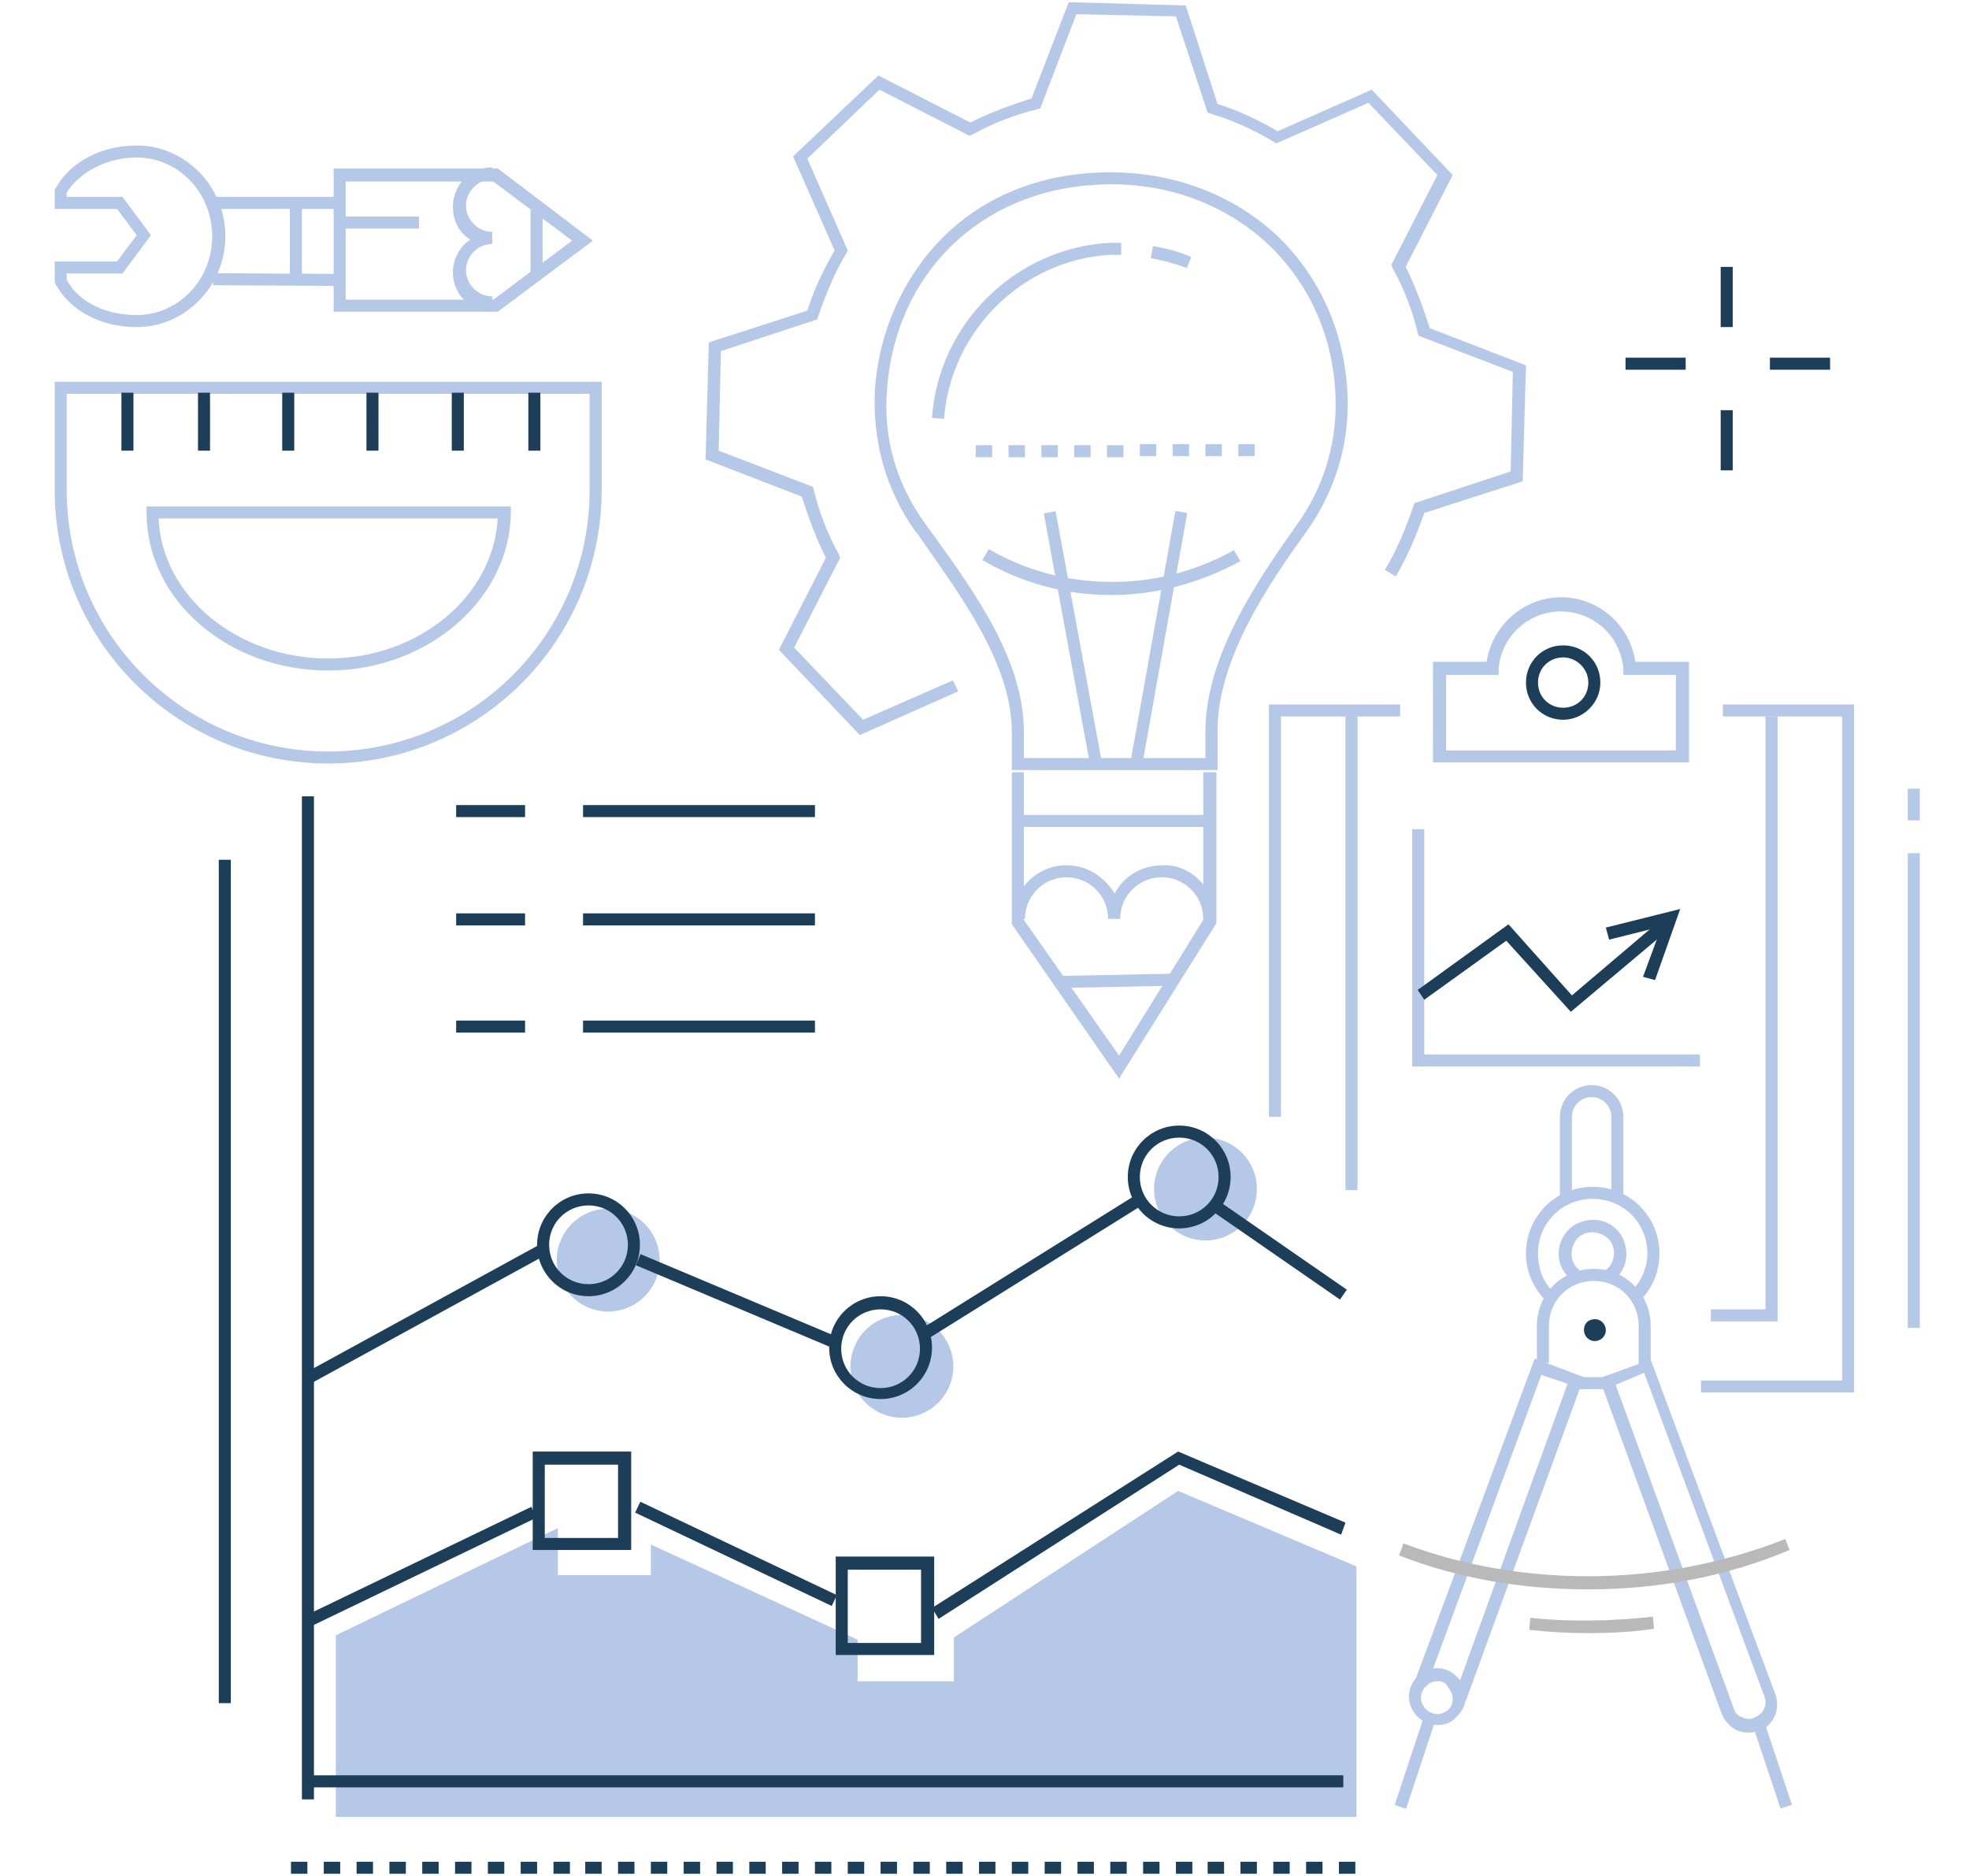 <?xml version="1.0" encoding="UTF-8"?>
<svg xmlns="http://www.w3.org/2000/svg" xmlns:xlink="http://www.w3.org/1999/xlink" version="1.1" x="0px" y="0px" width="180px" height="171.5px" viewBox="0 0 180 171.5" style="enable-background:new 0 0 180 171.5;" xml:space="preserve">
<style type="text/css">
	.st0{display:none;}
	.st1{display:inline;}
	.st2{fill:#B6C8E7;}
	.st3{fill:#1C3E58;}
	.st4{fill:#B9B9B9;}
</style>
<g id="Ebene_1" class="st0">
	<g id="Gruppe_308" transform="translate(-1330.662 -218.002)" class="st1">
		<g id="Gruppe_250" transform="translate(1488.902 308.957)">
			<path id="Pfad_142" class="st2" d="M7.6,15.2C3.4,15.2,0,11.8,0,7.6S3.4,0,7.6,0s7.6,3.4,7.6,7.6l0,0     C15.2,11.8,11.8,15.2,7.6,15.2z M7.6,1.7c-3.2,0-5.9,2.6-5.9,5.9c0,3.2,2.6,5.9,5.9,5.9c3.2,0,5.9-2.6,5.9-5.9c0,0,0,0,0,0     C13.5,4.4,10.9,1.8,7.6,1.7L7.6,1.7z"></path>
		</g>
		<g id="Gruppe_251" transform="translate(1407.352 278.713)">
			<path id="Pfad_143" class="st2" d="M4.4,8.8C2,8.8,0,6.8,0,4.4C0,2,2,0,4.4,0c2.4,0,4.4,2,4.4,4.4C8.8,6.8,6.8,8.8,4.4,8.8z      M4.4,1.7c-1.5,0-2.6,1.2-2.6,2.6S2.9,7,4.4,7C5.8,7,7,5.8,7,4.4C7,2.9,5.8,1.8,4.4,1.7z"></path>
		</g>
		<g id="Gruppe_252" transform="translate(1344.431 229.189)">
			<path id="Pfad_144" class="st3" d="M4.4,9.8L0,0l11.6,1.5L4.4,9.8z M2.7,2l2.2,4.9l3.6-4.1L2.7,2z"></path>
		</g>
		<g id="Gruppe_253" transform="translate(1472.844 225.304)">
			<path id="Pfad_145" class="st3" d="M11.6,16.7l-1.4-0.8l5.2-9.1l-11,2.6L5,2.4L0,1.6L0.2,0l6.6,1L6.2,7.2l12.4-2.9L11.6,16.7z"></path>
		</g>
		<g id="Gruppe_290" transform="translate(1345.309 232.866)">
			<g id="Gruppe_254" transform="translate(7.353 0.971)">
				<path id="Pfad_146" class="st2" d="M37.2,115.1l3.3-5.7l-3.3-5.7h-6.5l-3.3,5.7l3.3,5.7H37.2z"></path>
				<path id="Pfad_147" class="st2" d="M42.7,1.4L26.6,0l-9.2,13.2l6.8,14.6l16.1,1.4L49.6,16L42.7,1.4z M37.9,17.5      c-1.7,2.4-5,3-7.5,1.3c-2.4-1.7-3-5-1.3-7.5s5-3,7.5-1.3c0,0,0,0,0,0C39,11.7,39.6,15.1,37.9,17.5      C37.9,17.5,37.9,17.5,37.9,17.5L37.9,17.5z"></path>
				<path id="Pfad_148" class="st2" d="M105.2,7.9l-21.4,9.5l-2.4,23.3l18.9,13.8l21.4-9.5l2.4-23.3L105.2,7.9z M106.2,38      c-3.9,1.7-8.5,0-10.3-3.9c-1.7-3.9,0-8.5,3.9-10.3c3.9-1.7,8.5,0,10.3,3.9c0,0,0,0,0,0C111.9,31.7,110.1,36.3,106.2,38z"></path>
				<path id="Pfad_149" class="st2" d="M144.4,145.9H10l-10-7h144.4L144.4,145.9z"></path>
			</g>
			<g id="Gruppe_288">
				<path id="Rechteck_186" class="st2" d="M36.7,51.9h5.4c6,0,10.8,4.8,10.8,10.8l0,0l0,0h-27l0,0l0,0      C25.9,56.7,30.8,51.9,36.7,51.9z"></path>
				<path id="Pfad_150" class="st2" d="M30.3,97.9L19.6,85l10.7-13.2l5.5,4.5l-7,8.7l7,8.4L30.3,97.9z"></path>
				<path id="Pfad_151" class="st2" d="M48.6,97.9L59.4,85L48.7,71.9l-5.5,4.5l7,8.7l-7,8.4L48.6,97.9z"></path>
				<g id="Gruppe_255" transform="translate(29.703 62.653)">
					<path id="Pfad_152" class="st2" d="M18.9,0v9.5l-5.4,4H5.4L0,9.5V0H18.9z"></path>
				</g>
				<g id="Gruppe_258" transform="translate(88.034 7.896)">
					<g id="Gruppe_256">
						<path id="Pfad_153" class="st3" d="M19.7,48.4L0,34.1L2.5,9.9L24.8,0l19.7,14.3l-2.5,24.2L19.7,48.4z M1.7,33.4l18.2,13.2        l20.5-9.1l2.3-22.4L24.6,1.9L4.1,11L1.7,33.4z"></path>
					</g>
					<g id="Gruppe_257" transform="translate(14.623 15.991)">
						<path id="Pfad_154" class="st3" d="M8.3,16.6C3.7,16.6,0,12.9,0,8.3S3.7,0,8.3,0s8.3,3.7,8.3,8.3c0,3.3-1.9,6.3-4.9,7.6        C10.6,16.4,9.5,16.6,8.3,16.6z M8.3,1.6c-3.7,0-6.7,3-6.7,6.7c0,3.7,3,6.7,6.7,6.7C12,15,15,12,15,8.3c0-2.8-1.7-5.3-4.3-6.3        C9.9,1.8,9.1,1.6,8.3,1.6L8.3,1.6z"></path>
					</g>
				</g>
				<g id="Gruppe_261" transform="translate(23.619)">
					<g id="Gruppe_259">
						<path id="Pfad_155" class="st3" d="M24.3,31l-17-1.5L0,14L9.8,0l17,1.5l7.2,15.5L24.3,31z M8.3,28l15.2,1.3l8.7-12.5L25.7,3        L10.6,1.7L1.9,14.2L8.3,28z"></path>
					</g>
					<g id="Gruppe_260" transform="translate(10.947 8.908)">
						<path id="Pfad_156" class="st3" d="M6.2,12.5C2.8,12.5,0,9.7,0,6.2C0,2.8,2.8,0,6.2,0s6.3,2.8,6.3,6.3c0,3-2.2,5.6-5.2,6.2        C7,12.5,6.6,12.5,6.2,12.5z M6.3,1.6c-2.6,0-4.6,2.1-4.7,4.6c0,2.6,2.1,4.6,4.6,4.7c2.6,0,4.6-2.1,4.7-4.6        c0-1.5-0.7-2.9-2-3.8C8.1,1.9,7.2,1.6,6.3,1.6L6.3,1.6z"></path>
					</g>
				</g>
				<g id="Gruppe_262" transform="translate(87.49 88.036)">
					<path id="Pfad_157" class="st3" d="M64.3,59.9H0V27L19.3,0H45l19.3,27V59.9z M1.6,58.3h61V27.6L44.2,1.6h-24L1.6,27.6L1.6,58.3       z"></path>
				</g>
				<g id="Gruppe_263" transform="translate(4.906 115.039)">
					<path id="Pfad_158" class="st3" d="M83.7,32.9H16.5c-4.6,0-8.9-1.9-12.1-5.3C1.3,24.3-0.3,19.8,0,15.2C0.8,6.6,8.1-0.1,16.8,0       h66.9v1.6H16.8C8.9,1.6,2.3,7.5,1.7,15.4c-0.3,4.1,1.1,8.2,3.9,11.2c2.8,3,6.8,4.7,10.9,4.7h67.2L83.7,32.9z"></path>
				</g>
				<g id="Gruppe_264" transform="translate(112.217 53.469)">
					
						<rect id="Rechteck_187" x="-16.7" y="16.7" transform="matrix(3.263698e-03 -1 1 3.263698e-03 -16.69 18.365)" class="st3" width="35.1" height="1.6"></rect>
				</g>
				<g id="Gruppe_265" transform="translate(124.093 47.529)">
					
						<rect id="Rechteck_188" x="-18.3" y="18.4" transform="matrix(3.263698e-03 -1 1 3.263698e-03 -18.304 19.984)" class="st3" width="38.3" height="1.6"></rect>
				</g>
				<g id="Gruppe_266" transform="translate(31.743 29.165)">
					
						<rect id="Rechteck_189" x="-11" y="11.1" transform="matrix(5.200997e-03 -1 1 5.200997e-03 -11.018 12.696)" class="st3" width="23.8" height="1.6"></rect>
				</g>
				<g id="Gruppe_267" transform="translate(44.149 32.943)">
					
						<rect id="Rechteck_190" x="-7.8" y="7.8" transform="matrix(7.999744e-03 -1 1 7.999744e-03 -7.775 9.457)" class="st3" width="17.3" height="1.6"></rect>
				</g>
				<g id="Gruppe_268" transform="translate(53.17 22.041)">
					
						<rect id="Rechteck_191" x="17.4" y="-15.1" transform="matrix(0.131 -0.991 0.991 0.131 12.674 20.859)" class="st3" width="1.6" height="36.6"></rect>
				</g>
				<g id="Gruppe_269" transform="translate(52.726 8.07)">
					
						<rect id="Rechteck_192" x="22.7" y="-19.9" transform="matrix(0.122 -0.993 0.993 0.122 16.983 26.537)" class="st3" width="1.6" height="47.1"></rect>
				</g>
				<g id="Gruppe_270" transform="translate(100.992 120.44)">
					<path id="Pfad_159" class="st3" d="M37.3,16.7H0V0h37.3V16.7z M1.6,15.1h34V1.6h-34L1.6,15.1z"></path>
				</g>
				<g id="Gruppe_271" transform="translate(110.173 109.639)">
					<path id="Pfad_160" class="st3" d="M19.4,1.6h-2.2V0h2.2V1.6z M15.1,1.6H13V0h2.2V1.6z M10.8,1.6H8.6V0h2.2V1.6z M6.5,1.6H4.3       V0h2.2V1.6z M2.2,1.6H0V0h2.2V1.6z"></path>
				</g>
				<g id="Gruppe_272" transform="translate(114.493 100.457)">
					<rect id="Rechteck_193" x="0" y="0" class="st3" width="11.9" height="1.6"></rect>
				</g>
				<g id="Gruppe_273" transform="translate(25.383 51.312)">
					<path id="Pfad_161" class="st3" d="M28.6,12.4H0v-1.2C0,5,5,0,11.2,0h6.3c6.2,0,11.2,5,11.2,11.2L28.6,12.4z M1.6,10.8H27       c-0.2-5.1-4.4-9.2-9.5-9.2h-6.3C6,1.6,1.8,5.7,1.6,10.8L1.6,10.8z"></path>
				</g>
				<g id="Gruppe_274" transform="translate(31.864 40.436)">
					<path id="Pfad_162" class="st3" d="M14,12h-1.6V7.1c0.1-3-2.3-5.4-5.3-5.5C5.9,1.6,4.7,2,3.7,2.8C2.4,3.8,1.6,5.4,1.6,7v3.3H0       V7c0-2.1,1-4.2,2.7-5.5c3-2.4,7.4-1.9,9.9,1.1c1,1.3,1.5,2.8,1.5,4.5L14,12z"></path>
				</g>
				<g id="Gruppe_275" transform="translate(18.663 71.023)">
					<path id="Pfad_163" class="st3" d="M11.7,28.3L0,14.3L11.6,0l6.8,5.5l-7.1,8.8l7.1,8.5L11.7,28.3z M2.1,14.3L11.9,26l4.2-3.5       l-6.9-8.3l6.9-8.5l-4.2-3.4L2.1,14.3z"></path>
				</g>
				<g id="Gruppe_276" transform="translate(42.182 71.023)">
					<path id="Pfad_164" class="st3" d="M6.7,28.3L0,22.8l7.1-8.5L0,5.5L6.8,0l11.6,14.3L6.7,28.3z M2.3,22.5L6.5,26l9.8-11.7       l-9.8-12L2.3,5.7l6.9,8.5L2.3,22.5z"></path>
				</g>
				<g id="Gruppe_277" transform="translate(29.163 63.193)">
					<rect id="Rechteck_194" x="0" y="0" class="st3" width="1.6" height="9.2"></rect>
				</g>
				<g id="Gruppe_278" transform="translate(48.066 63.193)">
					<rect id="Rechteck_195" x="0" y="0" class="st3" width="1.6" height="9.2"></rect>
				</g>
				<g id="Gruppe_279" transform="translate(35.644 75.615)">
					<rect id="Rechteck_196" x="0" y="0" class="st3" width="8.1" height="1.6"></rect>
				</g>
				<g id="Gruppe_280" transform="translate(38.885 63.193)">
					<rect id="Rechteck_197" x="0" y="0" class="st3" width="1.6" height="9.2"></rect>
				</g>
				<g id="Gruppe_281" transform="translate(65.888 125.841)">
					<path id="Pfad_165" class="st3" d="M11.3,11.3H0V0h11.3V11.3z M1.6,9.7h8.1V1.6H1.6V9.7z"></path>
				</g>
				<g id="Gruppe_282" transform="translate(43.745 125.841)">
					<path id="Pfad_166" class="st3" d="M11.3,11.3H0V0h11.3V11.3z M1.6,9.7h8.1V1.6H1.6V9.7z"></path>
				</g>
				<g id="Gruppe_283" transform="translate(19.442 125.841)">
					<path id="Pfad_167" class="st3" d="M11.3,11.3H0V0h11.3V11.3z M1.6,9.7h8.1V1.6H1.6V9.7z"></path>
				</g>
				<g id="Gruppe_284" transform="translate(151.218 146.363)">
					<rect id="Rechteck_198" x="0" y="0" class="st3" width="8.1" height="1.6"></rect>
				</g>
				<g id="Gruppe_285" transform="translate(0 146.363)">
					<rect id="Rechteck_199" x="0" y="0" class="st3" width="24.3" height="1.6"></rect>
				</g>
				<g id="Gruppe_286" transform="translate(21.603 155.004)">
					<rect id="Rechteck_200" x="0" y="0" class="st3" width="113.4" height="1.6"></rect>
				</g>
				<g id="Gruppe_287" transform="translate(31.181 101.538)">
					<path id="Pfad_168" class="st3" d="M13.1,14.5l-1.4-0.8l3.6-6.2L12,1.6H5.2L1.9,7.4l3.6,6.2l-1.4,0.8L0,7.4L4.3,0h8.6l4.3,7.4       L13.1,14.5z"></path>
				</g>
			</g>
			<g id="Gruppe_289" transform="translate(138.256 155.004)">
				<rect id="Rechteck_201" x="0" y="0" class="st3" width="2.7" height="1.6"></rect>
			</g>
		</g>
		<g id="Gruppe_293" transform="translate(1409.855 299.191)">
			<g id="Gruppe_291" transform="translate(0)">
				<path id="Pfad_169" class="st2" d="M18.9,45c-0.1,0-0.2,0-0.2,0L13,43.2c-0.3-0.1-0.6-0.4-0.6-0.7l-0.2-5.1      c-0.9-0.6-1.7-1.3-2.5-2l-5.1,0.7C4.4,36.1,4,36,3.9,35.7l-2.7-5.2C1,30.2,1,29.8,1.3,29.5l3.5-3.8c-0.2-1-0.3-2.1-0.3-3.2      l-4.1-3.1C0,19.3-0.1,19,0,18.6L1.8,13c0.1-0.3,0.4-0.6,0.7-0.6l5.1-0.2c0.6-0.9,1.3-1.7,2-2.5L8.9,4.7c0-0.3,0.1-0.7,0.4-0.8      l5.2-2.7C14.9,1,15.2,1,15.5,1.3l3.8,3.5c1-0.2,2.1-0.3,3.2-0.3l3.1-4.1c0.2-0.3,0.6-0.4,0.9-0.3L32,1.8      c0.3,0.1,0.6,0.4,0.6,0.7l0.2,5.1c0.9,0.6,1.7,1.3,2.5,2l5.1-0.7c0.3,0,0.7,0.1,0.8,0.4l2.7,5.2c0.2,0.3,0.1,0.7-0.1,0.9      L40,19.6l-1.2-1.1l3.4-3.7L40,10.6l-4.9,0.7c-0.3,0-0.5-0.1-0.7-0.2c-0.9-0.9-1.8-1.7-2.8-2.3c-0.2-0.1-0.4-0.4-0.4-0.6l-0.2-5      l-4.5-1.4l-3,4c-0.2,0.2-0.4,0.3-0.7,0.3c-1.2,0-2.5,0.1-3.7,0.3c-0.3,0.1-0.5,0-0.7-0.2l-3.7-3.4L10.6,5l0.7,4.9      c0,0.3-0.1,0.5-0.2,0.7c-0.9,0.8-1.7,1.8-2.3,2.8c-0.1,0.2-0.4,0.4-0.6,0.4l-5,0.2l-1.4,4.5l4,3C5.9,21.7,6,21.9,6,22.2      c0,1.2,0.1,2.4,0.3,3.6c0.1,0.3,0,0.5-0.2,0.7l-3.4,3.7L5,34.4l4.9-0.7c0.3,0,0.5,0.1,0.7,0.2c0.8,0.9,1.8,1.7,2.8,2.3      c0.2,0.1,0.4,0.4,0.4,0.6l0.2,5l4.5,1.4l3-4l1.3,1l-3.3,4.4C19.4,44.9,19.1,45,18.9,45z"></path>
			</g>
			<g id="Gruppe_292" transform="translate(11.971 12.149)">
				<path id="Pfad_170" class="st3" d="M10.7,21.4C4.8,21.4,0,16.6,0,10.7C0,4.8,4.8,0,10.7,0c5.9,0,10.7,4.8,10.7,10.7      c0,1.1-0.2,2.2-0.5,3.2l-1.5-0.5c1.5-4.8-1.2-9.9-6-11.4S3.5,3.2,2,8c-1.5,4.8,1.2,9.9,6,11.4c2.3,0.7,4.8,0.5,6.9-0.6l0.8,1.4      C14.2,21,12.4,21.4,10.7,21.4z"></path>
			</g>
		</g>
		<g id="Gruppe_296" transform="translate(1411.689 218.002)">
			<g id="Gruppe_294" transform="translate(0)">
				<path id="Pfad_171" class="st2" d="M24.7,23.3c-0.1,0-0.1,0-0.2,0l-3.3-0.6l0.3-1.6l2.8,0.5l1.2-2.1l-1.8-2.2      c-0.2-0.2-0.2-0.5-0.2-0.7c0.2-0.7,0.3-1.4,0.3-2.1c0-0.3,0.1-0.5,0.4-0.6l2.3-1.6l-0.6-2.4l-2.8-0.2c-0.3,0-0.5-0.2-0.6-0.4      c-0.4-0.6-0.8-1.2-1.3-1.7C21,7.3,21,7,21,6.8L21.5,4l-2.1-1.2l-2.2,1.8c-0.2,0.2-0.5,0.2-0.7,0.2c-0.7-0.2-1.4-0.3-2.1-0.3      c-0.3,0-0.5-0.1-0.7-0.4l-1.6-2.3L9.8,2.4L9.6,5.2c0,0.3-0.2,0.5-0.4,0.6C8.6,6.1,8,6.6,7.5,7.1C7.3,7.3,7,7.3,6.7,7.3L4,6.8      L2.8,8.9L4.6,11c0.2,0.2,0.2,0.5,0.2,0.7c-0.2,0.7-0.3,1.4-0.3,2.1c0,0.3-0.1,0.5-0.4,0.6l-2.3,1.6l0.6,2.4l2.8,0.2L5,20.3      L1.6,20c-0.3,0-0.6-0.3-0.7-0.6L0,16c-0.1-0.3,0-0.7,0.3-0.9l2.5-1.7c0-0.6,0.1-1.1,0.2-1.7L1.1,9.5C0.9,9.2,0.9,8.8,1.1,8.5      l1.8-3.1C3.1,5.1,3.4,5,3.7,5.1l2.9,0.6c0.4-0.4,0.9-0.7,1.3-1l0.3-3c0-0.3,0.3-0.6,0.6-0.7L12.3,0c0.3-0.1,0.7,0,0.9,0.3      l1.7,2.5c0.6,0,1.1,0.1,1.7,0.2l2.3-1.9c0.3-0.2,0.6-0.3,0.9-0.1l3.1,1.8c0.3,0.2,0.4,0.5,0.4,0.9l-0.6,2.9      c0.4,0.4,0.7,0.9,1,1.3l3,0.3c0.3,0,0.6,0.3,0.7,0.6l0.9,3.5c0.1,0.3,0,0.7-0.3,0.9l-2.5,1.7c0,0.6-0.1,1.1-0.2,1.7l1.9,2.3      c0.2,0.3,0.3,0.6,0.1,0.9l-1.8,3.1C25.3,23.1,25,23.3,24.7,23.3z"></path>
			</g>
			<g id="Gruppe_295" transform="translate(8.492 8.812)">
				<path id="Pfad_172" class="st3" d="M6.9,10.9L6.5,9.3c2.1-0.5,3.3-2.7,2.8-4.8C8.8,2.5,6.6,1.2,4.5,1.8C2.5,2.3,1.2,4.4,1.7,6.5      c0.3,1,0.9,1.9,1.8,2.4l-0.8,1.4c-2.6-1.5-3.5-4.9-2-7.6s4.9-3.5,7.6-2c2.6,1.5,3.5,4.9,2,7.6C9.5,9.6,8.3,10.5,6.9,10.9      L6.9,10.9z"></path>
			</g>
		</g>
		<g id="Gruppe_302" transform="translate(1473.461 262.127)">
			<g id="Gruppe_297" transform="translate(8.26)">
				<path id="Pfad_173" class="st2" d="M1.1,19.4L0,18.2l2.3-2.3C1.5,11.7,2.7,7.4,5.6,4.3c2.9-3,8.1-4.8,11.8-4.1      c0.2,0,0.3,0.1,0.4,0.2l1.8,1.8c0.3,0.3,0.3,0.8,0,1.1c0,0,0,0,0,0l-4.1,4.1c-2.6,2.6-1.7,3.5-0.4,4.9l1.5,1.5l-1.1,1.1      l-1.5-1.5c-1.4-1.4-3.4-3.4,0.4-7.2L18,2.8l-1.1-1.1C13.8,1.2,9.2,2.9,6.8,5.4C3.3,9,3.5,13.6,4,16c0,0.3,0,0.5-0.2,0.7      L1.1,19.4z"></path>
			</g>
			<g id="Gruppe_298" transform="translate(11.07 9.017)">
				<path id="Pfad_174" class="st2" d="M1.1,26.7L0,25.5l9.4-9.4c0.2-0.2,0.5-0.3,0.7-0.2c2.4,0.5,7,0.7,10.6-2.8      c2.5-2.4,4.2-7,3.7-10.1L23.3,2l-3.5,3.5c-1.6,1.6-3,2.3-4.4,2.1c-1.1-0.3-2.1-0.9-2.8-1.8l-1.5-1.5l1.1-1.1l1.5,1.5      C14.3,5.3,15,5.8,15.7,6c0.8,0.1,1.8-0.5,3-1.7l4.1-4.1c0.3-0.3,0.8-0.3,1.1,0c0,0,0,0,0,0l1.8,1.8c0.1,0.1,0.2,0.3,0.2,0.4      c0.7,3.7-1.1,8.9-4.1,11.8c-3.1,2.9-7.4,4.1-11.6,3.3L1.1,26.7z"></path>
			</g>
			<g id="Gruppe_299" transform="translate(1.174 32.081)">
				<path id="Pfad_175" class="st2" d="M1.2,21.9L0,20.7c3.5-3.6,3.2-8.2,2.8-10.6c0-0.3,0-0.5,0.2-0.7L12.4,0l1.1,1.1l-9.1,9.1      C5.3,14.4,4.1,18.7,1.2,21.9z"></path>
			</g>
			<g id="Gruppe_300" transform="translate(1.833 20.299)">
				<path id="Pfad_176" class="st3" d="M1.1,14.9L0,13.7l1.5-1.5l1.1,1.1L1.1,14.9z M4.2,11.8l-1.1-1.1l1.5-1.5l1.1,1.1L4.2,11.8z       M7.3,8.8L6.1,7.6l1.5-1.5l1.1,1.1L7.3,8.8z M10.3,5.7L9.2,4.6L10.7,3l1.1,1.1L10.3,5.7z M13.4,2.7l-1.1-1.1L13.8,0l1.1,1.1      L13.4,2.7z"></path>
			</g>
			<g id="Gruppe_301" transform="translate(0 20.793)">
				
					<rect id="Rechteck_202" x="-0.6" y="2.6" transform="matrix(0.708 -0.706 0.706 0.708 -1.414 3.41)" class="st2" width="8" height="1.6"></rect>
			</g>
		</g>
		<g id="Gruppe_307" transform="translate(1330.662 257.329)">
			<g id="Gruppe_305" transform="translate(11.876 39.284)">
				<g id="Gruppe_303">
					<path id="Pfad_177" class="st2" d="M9.6,46.6C4.3,46.6,0,42.3,0,37c0-0.1,0-0.2,0-0.2L1.7,0.6l1.6,0.1L1.6,36.8       c-0.1,2.2,0.8,4.3,2.3,5.8C5.5,44.2,7.5,45,9.7,45c4.4-0.1,7.9-3.7,7.8-8.1c0-0.1,0-0.3,0-0.4L13.5,0.2L15.1,0l4.1,36.4       c0.4,5.3-3.6,9.9-8.9,10.2c-0.2,0-0.3,0-0.5,0L9.6,46.6z"></path>
				</g>
				<g id="Gruppe_304" transform="translate(5.471 30.23)">
					<path id="Pfad_178" class="st3" d="M4,8.1C1.8,8.1,0,6.3,0,4.1C0,1.8,1.8,0,4,0c1.1,0,2.1,0.4,2.9,1.1C8.5,2.7,8.5,5.3,7,6.9       C6.2,7.6,5.2,8.1,4,8.1L4,8.1z M4,1.6L4,1.6c-1.4,0-2.5,1.1-2.4,2.5c0,0.6,0.3,1.3,0.7,1.7c0.5,0.5,1.1,0.7,1.7,0.7       c1.3,0,2.4-1.1,2.4-2.4S5.4,1.6,4,1.6L4,1.6z"></path>
				</g>
			</g>
			<g id="Gruppe_306" transform="translate(0 0)">
				<path id="Pfad_179" class="st2" d="M19.3,36.2C8.6,36.2,0,27.6,0,16.9C0,10,3.7,3.6,9.7,0.2C10,0,10.5,0.1,10.8,0.5      c0.1,0.1,0.1,0.3,0.1,0.4l0,12.7l8.5,5.5l8.3-5.8l0-12.5C27.7,0.4,28,0,28.5,0c0.1,0,0.3,0,0.4,0.1c9.3,5.3,12.5,17.1,7.2,26.4      C32.6,32.5,26.2,36.2,19.3,36.2L19.3,36.2z M9.2,2.4c-8,5.6-10,16.6-4.5,24.6s16.6,10,24.6,4.5c8-5.6,10-16.6,4.5-24.6      c-1.2-1.8-2.8-3.3-4.6-4.5l0,11.4c0,0.3-0.1,0.5-0.3,0.7l-9.1,6.3c-0.3,0.2-0.6,0.2-0.9,0l-9.3-6c-0.2-0.2-0.4-0.4-0.4-0.7      L9.2,2.4z"></path>
			</g>
		</g>
	</g>
</g>
<g id="Ebene_2">
	<g>
		<g>
			<g>
				<rect x="157.3" y="24.4" class="st3" width="1.1" height="5.5"></rect>
			</g>
			<g>
				<rect x="161.8" y="32.7" class="st3" width="5.5" height="1.1"></rect>
			</g>
			<g>
				<rect x="157.3" y="37.5" class="st3" width="1.1" height="5.5"></rect>
			</g>
			<g>
				<rect x="148.6" y="32.7" class="st3" width="5.5" height="1.1"></rect>
			</g>
		</g>
		<g>
			<g>
				<path class="st2" d="M159.9,158.4c-0.4,0-0.8-0.1-1.1-0.2c-0.6-0.3-1.1-0.8-1.4-1.5L146.2,126l4.7-1.7l11.4,30.6      c0.5,1.4-0.2,2.9-1.6,3.4C160.5,158.3,160.2,158.4,159.9,158.4z M147.7,126.6l10.8,29.6c0.1,0.4,0.4,0.7,0.8,0.8      c0.4,0.2,0.8,0.2,1.1,0c0.8-0.3,1.2-1.1,0.9-1.9l-11-29.6L147.7,126.6z"></path>
			</g>
			<g>
				<polygon class="st2" points="134,155.5 132.9,155.2 143.3,126.5 140.9,125.7 130.4,154.2 129.3,153.8 140.3,124.2 144.8,125.9           "></polygon>
			</g>
			<g>
				
					<rect x="161.6" y="157.8" transform="matrix(0.948 -0.317 0.317 0.948 -42.858 59.765)" class="st2" width="1.1" height="7.6"></rect>
			</g>
			<g>
				
					<rect x="125.1" y="160.5" transform="matrix(0.314 -0.949 0.949 0.314 -64.099 233.338)" class="st2" width="8.8" height="1.1"></rect>
			</g>
			<g>
				<path class="st2" d="M131.4,157.7c-1.4,0-2.6-1.2-2.6-2.6c0-1.4,1.2-2.6,2.6-2.6c0.7,0,1.3,0.3,1.8,0.8c0.5,0.5,0.8,1.1,0.8,1.8      c0,0.7-0.3,1.3-0.8,1.8C132.7,157.5,132.1,157.7,131.4,157.7L131.4,157.7z M131.4,153.7c-0.8,0-1.5,0.7-1.5,1.5      c0,0.8,0.7,1.5,1.5,1.5c0.4,0,0.8-0.2,1-0.4c0.3-0.3,0.4-0.6,0.4-1c0-0.4-0.2-0.8-0.4-1C132.2,153.8,131.8,153.7,131.4,153.7z"></path>
			</g>
			<g>
				<path class="st3" d="M144.8,121.6c0,0.5,0.4,1,1,1c0.5,0,1-0.4,1-1c0-0.5-0.4-1-1-1C145.2,120.6,144.8,121,144.8,121.6z"></path>
			</g>
			<g>
				<path class="st2" d="M147.5,117l-0.7-0.9c0.3-0.2,0.5-0.5,0.6-0.8c0.2-0.5,0.2-1,0-1.5c-0.2-0.5-0.6-0.8-1.1-1      c-0.5-0.2-1-0.2-1.5,0c-0.5,0.2-0.8,0.6-1,1.1c-0.3,0.8-0.1,1.7,0.6,2.2l-0.7,0.9c-1.1-0.8-1.5-2.2-1-3.5      c0.3-0.8,0.9-1.4,1.6-1.7c0.7-0.3,1.6-0.4,2.4-0.1c0.8,0.3,1.4,0.9,1.7,1.6c0.3,0.7,0.4,1.6,0.1,2.4      C148.3,116.2,148,116.7,147.5,117z"></path>
			</g>
			<g>
				<path class="st2" d="M141.4,119c-1.2-1.2-1.9-2.7-1.9-4.4c0-3.4,2.7-6.1,6.1-6.1c3.4,0,6.1,2.7,6.1,6.1c0,1.6-0.6,3.2-1.8,4.3      l-0.8-0.8c0.9-0.9,1.5-2.2,1.5-3.5c0-2.8-2.2-5-5-5c-2.8,0-5,2.2-5,5c0,1.4,0.5,2.7,1.5,3.6L141.4,119z"></path>
			</g>
			<g>
				<path class="st2" d="M142.6,109.7l0-7.6c0-1.6,1.3-2.9,2.9-2.9c1.6,0,2.9,1.3,2.9,2.9v7.6h-1.1v-7.6c0-1-0.8-1.8-1.8-1.8      s-1.8,0.8-1.8,1.8l0,7.6L142.6,109.7z"></path>
			</g>
			<g>
				<path class="st4" d="M145.2,149.3c-1.8,0-3.6-0.1-5.4-0.3l0.1-1.1c3.7,0.4,7.5,0.3,11.2-0.1l0.1,1.1      C149.3,149.2,147.2,149.3,145.2,149.3z"></path>
			</g>
			<g>
				<path class="st4" d="M145.2,145.3c-6.1,0-11.9-1-17.3-3.1l0.4-1.1c5.3,2,11,3,16.9,3c6.3,0,12.4-1.2,18-3.4l0.4,1      C157.9,144.1,151.7,145.3,145.2,145.3z"></path>
			</g>
			<g>
				<path class="st2" d="M150.9,124.7h-1.1v-3.5c0-2.3-1.8-4.1-4.1-4.1c-2.3,0-4.1,1.8-4.1,4.1v3.4h-1.1v-3.4c0-2.9,2.3-5.2,5.2-5.2      c2.9,0,5.2,2.3,5.2,5.2V124.7z"></path>
			</g>
			<g>
				<rect x="144" y="125.9" class="st2" width="3" height="1.1"></rect>
			</g>
		</g>
		<g>
			<g>
				<path class="st2" d="M108.5,24.5c-1.1-0.4-2.2-0.7-3.3-0.9l0.2-1.1c1.2,0.2,2.4,0.5,3.5,1L108.5,24.5z"></path>
			</g>
			<g>
				<path class="st2" d="M86.3,38.3l-1.1-0.1c0.6-8.6,7.6-15.5,16.2-16c0.4,0,0.8,0,1.1,0v1.1c-0.4,0-0.7,0-1.1,0      C93.4,23.8,86.9,30.3,86.3,38.3z"></path>
			</g>
			<g>
				<path class="st2" d="M89.2,41.8l0-1.1l1.5,0l0,1.1L89.2,41.8z M92.2,41.8l0-1.1l1.5,0l0,1.1L92.2,41.8z M95.2,41.8l0-1.1l1.5,0      l0,1.1L95.2,41.8z M98.2,41.8l0-1.1l1.5,0l0,1.1L98.2,41.8z M101.2,41.8l0-1.1l1.5,0l0,1.1L101.2,41.8z M104.2,41.7l0-1.1l1.5,0      l0,1.1L104.2,41.7z M107.2,41.7l0-1.1l1.5,0l0,1.1L107.2,41.7z M110.2,41.7l0-1.1l1.5,0l0,1.1L110.2,41.7z M113.2,41.7l0-1.1      l1.5,0l0,1.1L113.2,41.7z"></path>
			</g>
			<g>
				
					<rect x="94.3" y="57.8" transform="matrix(0.176 -0.984 0.984 0.176 29.861 152.357)" class="st2" width="23.4" height="1.1"></rect>
			</g>
			<g>
				
					<rect x="97.6" y="46.6" transform="matrix(0.983 -0.181 0.181 0.983 -8.956 18.794)" class="st2" width="1.1" height="23.4"></rect>
			</g>
			<g>
				<path class="st2" d="M101.6,54.4c-4.2,0-8.2-1.1-11.8-3.2l0.6-1c3.4,2,7.3,3,11.3,3c3.9,0,7.7-1,11.1-2.9l0.6,1      C109.7,53.3,105.7,54.4,101.6,54.4z"></path>
			</g>
			<g>
				<polygon class="st2" points="102.3,98.6 92.5,84.5 92.5,70.6 93.6,70.6 93.6,84.1 102.3,96.5 110,84.1 110,70.6 111.2,70.6       111.2,84.4     "></polygon>
			</g>
			<g>
				<path class="st2" d="M111.1,84H110c0-2.1-1.7-3.8-3.8-3.8c-2.1,0-3.8,1.7-3.8,3.8h-1.1c0-2.1-1.7-3.8-3.8-3.8      c-2.1,0-3.8,1.7-3.8,3.8h-1.1c0-2.7,2.2-4.9,4.9-4.9c1.9,0,3.5,1.1,4.4,2.6c0.8-1.6,2.5-2.6,4.4-2.6      C108.9,79,111.1,81.3,111.1,84z"></path>
			</g>
			<g>
				
					<rect x="96.9" y="89.1" transform="matrix(1 -1.953547e-02 1.953547e-02 1 -1.732 2.009)" class="st2" width="10.1" height="1.1"></rect>
			</g>
			<g>
				<rect x="92.8" y="74.5" class="st2" width="17.7" height="1.1"></rect>
			</g>
			<g id="gear-5-icon_10_">
				<path class="st2" d="M78.6,67.2l-7.4-7.8l4.3-8.4c-0.9-1.8-1.6-3.7-2.2-5.6L64.5,42l0.3-10.7l9-2.9c0.6-1.9,1.5-3.8,2.5-5.5      l-3.8-8.6l7.8-7.4l8.4,4.3c1.8-0.9,3.7-1.6,5.6-2.2l3.4-8.8l10.7,0.3l2.9,9c1.9,0.6,3.8,1.5,5.5,2.5l8.6-3.8l7.4,7.8l-4.3,8.4      c0.9,1.8,1.6,3.7,2.2,5.6l8.8,3.4L139.2,44l-9,2.9c-0.7,2-1.5,3.9-2.6,5.8l-1-0.6c1.1-1.8,1.9-3.8,2.6-5.8l0.1-0.3l8.8-2.9      l0.2-9.1l-8.6-3.3l-0.1-0.3c-0.5-2.1-1.3-4.1-2.3-5.9l-0.1-0.3l4.2-8.2l-6.3-6.6l-8.4,3.7l-0.2-0.1c-1.8-1.1-3.8-2-5.8-2.6      l-0.3-0.1l-2.9-8.8l-9.1-0.2l-3.3,8.6L94.8,10c-2.1,0.5-4.1,1.3-5.9,2.3l-0.3,0.1l-8.2-4.2l-6.6,6.3l3.7,8.4l-0.1,0.2      c-1.1,1.8-1.9,3.8-2.6,5.8l-0.1,0.3l-8.8,2.9l-0.2,9.1l8.6,3.3l0.1,0.3c0.5,2.1,1.3,4.1,2.3,5.9l0.1,0.3l-4.2,8.2l6.3,6.6      l8.2-3.6l0.5,1L78.6,67.2z"></path>
			</g>
			<g>
				<path class="st2" d="M111.3,70.4H92.5V67c0-6.1-4.3-12-8-17.3c-0.3-0.4-0.5-0.8-0.8-1.1c-2.8-3.9-4-8.5-3.7-13.2      c0.4-5.2,2.6-10,6-13.5c3.6-3.7,8.5-5.8,14-6.1c6.4-0.4,12.4,1.7,16.7,5.7c4.2,4,6.5,9.5,6.5,15.5c0,4.1-1.3,8.1-3.7,11.5      c-3.3,4.6-8.2,11.6-8.2,18.3V70.4z M93.6,69.3h16.6v-2.5c0-7,5.1-14.2,8.4-18.9c2.3-3.2,3.5-7,3.5-10.9c0-5.7-2.2-10.9-6.2-14.7      c-4.1-3.8-9.7-5.8-15.8-5.4c-10.5,0.6-18.2,8.1-19,18.6c-0.4,4.4,0.8,8.7,3.5,12.4c0.3,0.4,0.5,0.7,0.8,1.1      c3.9,5.4,8.2,11.5,8.2,17.9V69.3z"></path>
			</g>
		</g>
		<g>
			<g>
				<path class="st3" d="M142.9,65.8c-1.9,0-3.4-1.5-3.4-3.4c0-1.9,1.5-3.4,3.4-3.4s3.4,1.5,3.4,3.4      C146.3,64.3,144.7,65.8,142.9,65.8z M142.9,60.1c-1.3,0-2.3,1-2.3,2.3c0,1.3,1,2.3,2.3,2.3c1.3,0,2.3-1,2.3-2.3      C145.2,61.1,144.1,60.1,142.9,60.1z"></path>
			</g>
			<g>
				<polygon class="st2" points="117.1,102.1 116,102.1 116,64.4 128,64.4 128,65.5 117.1,65.5     "></polygon>
			</g>
			<g>
				<polygon class="st2" points="169.5,127.3 155.5,127.3 155.5,126.2 168.4,126.2 168.4,65.5 157.5,65.5 157.5,64.4 169.5,64.4           "></polygon>
			</g>
			<g>
				<path class="st2" d="M154.3,69.7H131v-9.2h4.9c0.5-3.3,3.4-5.9,6.8-5.9c3.4,0,6.3,2.5,6.8,5.9h4.9V69.7z M132.1,68.6h21.1v-6.9      h-4.8l0-0.5c-0.2-3-2.7-5.3-5.7-5.3c-3,0-5.5,2.3-5.7,5.3l0,0.5h-4.8V68.6z"></path>
			</g>
			<g>
				<polygon class="st2" points="162.5,120.8 156.4,120.8 156.4,119.7 161.4,119.7 161.4,65.5 162.5,65.5     "></polygon>
			</g>
			<g>
				<rect x="123" y="65.4" class="st2" width="1.1" height="43.4"></rect>
			</g>
			<g>
				<polygon class="st2" points="155.4,97.5 129.1,97.5 129.1,75.8 130.2,75.8 130.2,96.4 155.4,96.4     "></polygon>
			</g>
			<g>
				<polygon class="st3" points="143.6,92.5 137.7,86 130.2,91.4 129.6,90.5 137.9,84.5 143.7,91 152.3,83.7 153,84.6     "></polygon>
			</g>
			<g>
				<polygon class="st3" points="151.3,89.6 150.2,89.3 151.9,84.7 147.1,85.9 146.8,84.8 153.6,83.1     "></polygon>
			</g>
			<g>
				<rect x="174.4" y="78" class="st2" width="1.1" height="43.4"></rect>
			</g>
			<g>
				<rect x="174.4" y="72.1" class="st2" width="1.1" height="2.9"></rect>
			</g>
		</g>
		<g>
			<g>
				<path class="st2" d="M30,69.8c-13.8,0-25-11.2-25-25v-9.9h50v9.9C55,58.6,43.8,69.8,30,69.8z M6.1,36v8.8      c0,13.2,10.7,23.9,23.9,23.9c13.2,0,23.9-10.7,23.9-23.9V36H6.1z"></path>
			</g>
			<g>
				<path class="st2" d="M30,61.3c-9.2,0-16.6-6.5-16.6-14.4v-0.6h33.3v0.6C46.6,54.8,39.1,61.3,30,61.3z M14.5,47.4      c0.3,7.1,7.2,12.8,15.5,12.8c8.3,0,15.1-5.7,15.5-12.8H14.5z"></path>
			</g>
			<g>
				<rect x="41.3" y="35.9" class="st3" width="1.1" height="5.3"></rect>
			</g>
			<g>
				<rect x="48.3" y="35.9" class="st3" width="1.1" height="5.3"></rect>
			</g>
			<g>
				<rect x="33.5" y="35.9" class="st3" width="1.1" height="5.3"></rect>
			</g>
			<g>
				<rect x="25.8" y="35.9" class="st3" width="1.1" height="5.3"></rect>
			</g>
			<g>
				<rect x="18.1" y="35.9" class="st3" width="1.1" height="5.3"></rect>
			</g>
			<g>
				<rect x="11.1" y="35.9" class="st3" width="1.1" height="5.3"></rect>
			</g>
			<g>
				<path class="st2" d="M12.5,29.9c-3.3,0-6.1-1.5-7.4-3.9L5,25.8v-1.9h5.7l1.8-2.4l-1.8-2.4l-5.7,0v-1.8l0.1-0.1      c1.3-2.4,4.2-3.9,7.4-3.9c4.4,0,8.1,3.7,8.1,8.3C20.6,26.2,16.9,29.9,12.5,29.9z M6.1,25.6c1.1,2,3.5,3.2,6.4,3.2      c3.8,0,6.9-3.2,6.9-7.2c0-4-3.1-7.2-6.9-7.2c-2.7,0-5.2,1.3-6.4,3.2V18l5.1,0l2.6,3.5l-2.6,3.5H6.1V25.6z"></path>
			</g>
			<g>
				<rect x="19.4" y="18" class="st2" width="11.2" height="1.1"></rect>
			</g>
			<g>
				
					<rect x="24.6" y="19.8" transform="matrix(6.026478e-03 -1 1 6.026478e-03 -0.467 50.554)" class="st2" width="1.1" height="11.5"></rect>
			</g>
			<g>
				<rect x="26.5" y="18.7" class="st2" width="1.1" height="7"></rect>
			</g>
			<g>
				<path class="st2" d="M45.5,28.5h-15V15.4h15l8.7,6.6L45.5,28.5z M31.6,27.4h13.5l7.2-5.4l-7.2-5.4H31.6V27.4z"></path>
			</g>
			<g>
				<path class="st2" d="M45,28.5c-2,0-3.6-1.6-3.6-3.6c0-1.3,0.7-2.4,1.6-3c-1-0.6-1.6-1.7-1.6-3c0-2,1.6-3.6,3.6-3.6v1.1      c-1.3,0-2.4,1.1-2.4,2.4c0,1.3,1.1,2.4,2.4,2.4v1.1c-1.3,0-2.4,1.1-2.4,2.4c0,1.3,1.1,2.4,2.4,2.4V28.5z"></path>
			</g>
			<g>
				<rect x="48.5" y="19.2" class="st2" width="1.1" height="6.1"></rect>
			</g>
			<g>
				<rect x="31.3" y="19.8" class="st2" width="7" height="1.1"></rect>
			</g>
		</g>
	</g>
	<g>
		<circle class="st2" cx="55.6" cy="115.2" r="4.7"></circle>
	</g>
	<g>
		
			<ellipse transform="matrix(0.38 -0.925 0.925 0.38 -64.394 153.67)" class="st2" cx="82.4" cy="124.9" rx="4.7" ry="4.7"></ellipse>
	</g>
	<g>
		<circle class="st2" cx="110.2" cy="108.7" r="4.7"></circle>
	</g>
	<g>
		<path class="st2" d="M30.7,165.1v-15.6l20.3-9.8v4.3h8.5v-2.8l18.9,8.7v3.8h8.8v-4l20.5-13.4l16.3,6.9v22.9H30.7    C30.7,166.1,30.7,165,30.7,165.1z"></path>
	</g>
	<g>
		<g>
			<g>
				<rect x="53.3" y="73.6" class="st3" width="21.2" height="1.1"></rect>
			</g>
			<g>
				<rect x="41.7" y="73.6" class="st3" width="6.3" height="1.1"></rect>
			</g>
			<g>
				<rect x="53.3" y="83.5" class="st3" width="21.2" height="1.1"></rect>
			</g>
			<g>
				<rect x="41.7" y="83.5" class="st3" width="6.3" height="1.1"></rect>
			</g>
			<g>
				<rect x="53.3" y="93.3" class="st3" width="21.2" height="1.1"></rect>
			</g>
			<g>
				<rect x="41.7" y="93.3" class="st3" width="6.3" height="1.1"></rect>
			</g>
		</g>
		<g>
			<path class="st3" d="M123.9,171.3h-1.5v-1.1h1.5V171.3z M120.9,171.3h-1.5v-1.1h1.5V171.3z M117.9,171.3h-1.5v-1.1h1.5V171.3z      M114.9,171.3h-1.5v-1.1h1.5V171.3z M111.9,171.3h-1.5v-1.1h1.5V171.3z M109,171.3h-1.5v-1.1h1.5V171.3z M106,171.3h-1.5v-1.1     h1.5V171.3z M103,171.3h-1.5v-1.1h1.5V171.3z M100,171.3h-1.5v-1.1h1.5V171.3z M97,171.3h-1.5v-1.1H97V171.3z M94,171.3h-1.5     v-1.1H94V171.3z M91,171.3h-1.5v-1.1H91V171.3z M88,171.3h-1.5v-1.1H88V171.3z M85,171.3h-1.5v-1.1H85V171.3z M82,171.3h-1.5     v-1.1H82V171.3z M79,171.3h-1.5v-1.1H79V171.3z M76,171.3h-1.5v-1.1H76V171.3z M73,171.3h-1.5v-1.1H73V171.3z M70,171.3h-1.5     v-1.1H70V171.3z M67,171.3h-1.5v-1.1H67V171.3z M64,171.3h-1.5v-1.1H64V171.3z M61,171.3h-1.5v-1.1H61V171.3z M58,171.3h-1.5     v-1.1H58V171.3z M55,171.3h-1.5v-1.1H55V171.3z M52.1,171.3h-1.5v-1.1h1.5V171.3z M49.1,171.3h-1.5v-1.1h1.5V171.3z M46.1,171.3     h-1.5v-1.1h1.5V171.3z M43.1,171.3h-1.5v-1.1h1.5V171.3z M40.1,171.3h-1.5v-1.1h1.5V171.3z M37.1,171.3h-1.5v-1.1h1.5V171.3z      M34.1,171.3h-1.5v-1.1h1.5V171.3z M31.1,171.3h-1.5v-1.1h1.5V171.3z M28.1,171.3h-1.5v-1.1h1.5V171.3z"></path>
		</g>
		<g>
			<rect x="28.1" y="162.3" class="st3" width="94.7" height="1.1"></rect>
		</g>
		<g>
			<rect x="27.6" y="72.8" class="st3" width="1.1" height="91.7"></rect>
		</g>
		<g>
			<path class="st3" d="M107.8,112.3c-2.6,0-4.7-2.1-4.7-4.7c0-2.6,2.1-4.7,4.7-4.7c2.6,0,4.7,2.1,4.7,4.7     C112.5,110.2,110.4,112.3,107.8,112.3z M107.8,104c-2,0-3.6,1.6-3.6,3.6c0,2,1.6,3.6,3.6,3.6c2,0,3.6-1.6,3.6-3.6     C111.4,105.6,109.8,104,107.8,104z"></path>
		</g>
		<g>
			<path class="st3" d="M80.5,127.9c-2.6,0-4.7-2.1-4.7-4.7c0-2.6,2.1-4.7,4.7-4.7c2.6,0,4.7,2.1,4.7,4.7     C85.2,125.8,83.1,127.9,80.5,127.9z M80.5,119.7c-2,0-3.6,1.6-3.6,3.6c0,2,1.6,3.6,3.6,3.6c2,0,3.6-1.6,3.6-3.6     C84.1,121.3,82.5,119.7,80.5,119.7z"></path>
		</g>
		<g>
			<path class="st3" d="M53.8,118.5c-2.6,0-4.7-2.1-4.7-4.7c0-2.6,2.1-4.7,4.7-4.7c2.6,0,4.7,2.1,4.7,4.7     C58.5,116.4,56.4,118.5,53.8,118.5z M53.8,110.2c-2,0-3.6,1.6-3.6,3.6c0,2,1.6,3.6,3.6,3.6c2,0,3.6-1.6,3.6-3.6     C57.4,111.8,55.8,110.2,53.8,110.2z"></path>
		</g>
		<g>
			
				<rect x="116.5" y="107.4" transform="matrix(0.569 -0.822 0.822 0.569 -43.582 145.493)" class="st3" width="1.1" height="14"></rect>
		</g>
		<g>
			
				<rect x="82.7" y="115.4" transform="matrix(0.848 -0.529 0.529 0.848 -47.077 67.445)" class="st3" width="23.1" height="1.1"></rect>
		</g>
		<g>
			
				<rect x="66.9" y="109.1" transform="matrix(0.388 -0.922 0.922 0.388 -68.419 135.018)" class="st3" width="1.1" height="19.9"></rect>
		</g>
		<g>
			
				<rect x="26.6" y="119.6" transform="matrix(0.877 -0.48 0.48 0.877 -52.967 33.459)" class="st3" width="24.5" height="1.1"></rect>
		</g>
		<g>
			<polygon class="st3" points="85.8,148 85.2,147 107.7,132.7 123,139.2 122.6,140.3 107.8,133.9    "></polygon>
		</g>
		<g>
			
				<rect x="66.8" y="132.2" transform="matrix(0.429 -0.903 0.903 0.429 -89.97 141.889)" class="st3" width="1.1" height="19.9"></rect>
		</g>
		<g>
			
				<rect x="27" y="142.7" transform="matrix(0.901 -0.434 0.434 0.901 -58.317 30.836)" class="st3" width="22.9" height="1.1"></rect>
		</g>
		<g>
			<path class="st3" d="M57.7,141.7h-9v-9h9V141.7z M49.8,140.6h6.7v-6.7h-6.7V140.6z"></path>
		</g>
		<g>
			<path class="st3" d="M85.4,151.3h-9v-9h9V151.3z M77.5,150.2h6.7v-6.7h-6.7V150.2z"></path>
		</g>
	</g>
	<g>
		<rect x="20" y="78.6" class="st3" width="1.1" height="77.1"></rect>
	</g>
</g>
</svg>

